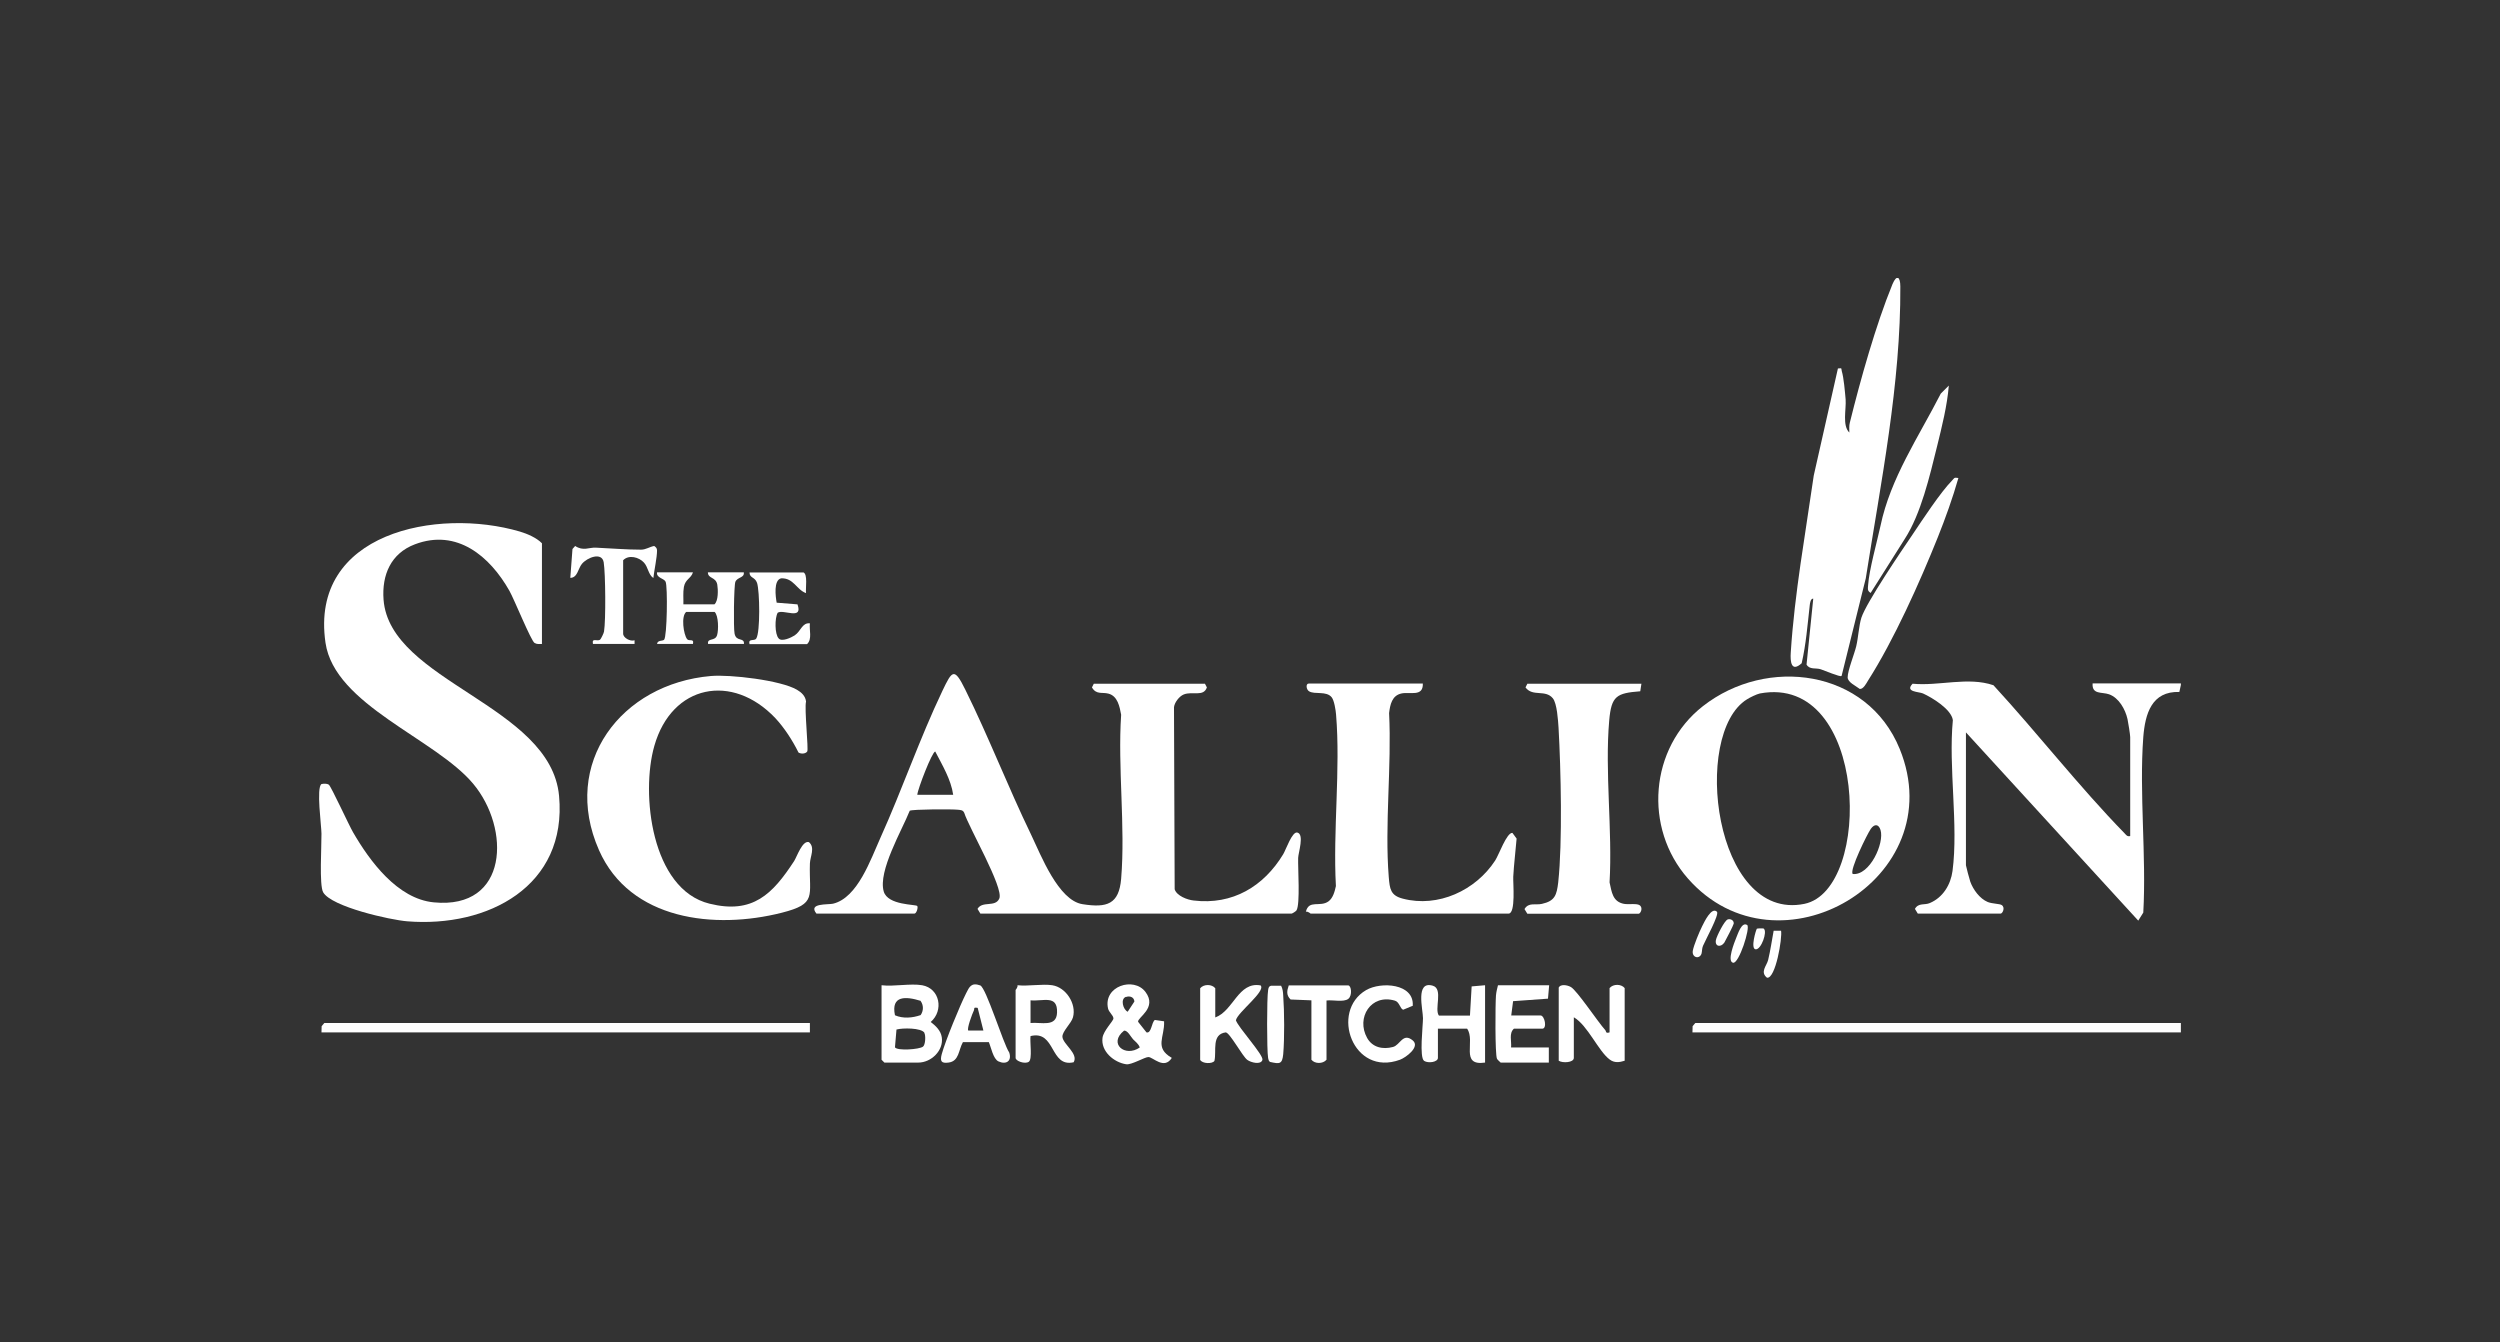<?xml version="1.0" encoding="UTF-8"?>
<svg id="thescallion" xmlns="http://www.w3.org/2000/svg" xmlns:xlink="http://www.w3.org/1999/xlink" viewBox="0 0 149 80">
  <rect x="0" y="0" width="149" height="80" fill="#333333" stroke="none"/>
  <defs>
    <style>
      .cls-1 {
        fill: none;
      }

      .cls-2 {
        fill: #fff;
      }

      .cls-3 {
        clip-path: url(#clippath);
      }
    </style>
    <clipPath id="clippath">
      <rect class="cls-1" x="19.02" y="16.57" width="110.96" height="46.86"/>
    </clipPath>
  </defs>
  <g id="the_scallion" data-name="the scallion">
    <g class="cls-3">
      <path class="cls-2" d="M32.31,38.38c-.16,0-.3.03-.45-.06-.21-.12-1.22-2.62-1.5-3.11-1.16-2.05-3.12-3.72-5.63-2.77-1.43.54-1.98,1.82-1.87,3.3.37,4.88,9.96,6.29,10.46,11.69.5,5.39-4.25,7.87-9.05,7.48-1-.08-4.51-.86-5.01-1.73-.24-.42-.09-2.8-.1-3.49,0-.46-.32-2.75,0-2.96.14-.03.32-.04.44.04.13.09,1.21,2.44,1.44,2.83,1,1.73,2.65,3.97,4.81,4.18,4.48.44,4.58-4.41,2.35-7.07-2.26-2.7-8.26-4.69-8.8-8.4-.96-6.58,6.67-8.07,11.58-6.63.44.13,1,.37,1.32.7v6.01Z"/>
      <path class="cls-2" d="M71.81,40.74l.12.23c-.2.58-.85.21-1.38.42-.27.11-.55.48-.58.76l.04,10.85c.12.39.75.63,1.13.67,2.32.28,4.18-.84,5.34-2.76.16-.26.53-1.37.84-1.29.43.1.06,1.2.05,1.51-.02.62.13,2.76-.1,3.13-.04.06-.25.19-.29.19h-18.55l-.17-.28c.29-.5,1.06-.07,1.3-.62.27-.64-1.82-4.24-2.09-5.1-.08-.18-.21-.17-.38-.19-.33-.04-2.73-.03-2.87.06-.46,1.16-1.9,3.6-1.55,4.81.24.84,1.93.76,2,.87.06.1-.05.45-.17.45h-5.84c-.52-.64.69-.52.99-.59,1.47-.35,2.25-2.66,2.82-3.92,1.3-2.88,2.34-5.92,3.7-8.77.58-1.21.7-1.41,1.36-.07,1.4,2.83,2.55,5.81,3.93,8.66.58,1.21,1.62,3.91,3.06,4.13,1.46.23,2.17,0,2.3-1.51.26-3.13-.21-6.62,0-9.78-.09-.49-.21-1.12-.76-1.26-.37-.1-.72.08-.98-.37l.11-.22h6.63ZM56.81,47.37c-.13-.91-.65-1.77-1.07-2.58-.18,0-1.04,2.22-1.07,2.58h2.14Z"/>
      <path class="cls-2" d="M100.6,52.36c-2.65-3.01-2.29-7.78.89-10.27,3.82-2.99,9.79-2.21,11.73,2.54,3.16,7.74-7.25,13.84-12.62,7.73M104.89,41.33c-.19.04-.6.24-.77.35-3.31,2.05-1.96,13.29,3.42,12.19,4.1-.84,3.8-13.74-2.65-12.54M110.42,52.09c1.02.11,1.9-1.85,1.66-2.62-.11-.36-.36-.38-.58-.07-.21.3-1.28,2.47-1.08,2.68"/>
      <path class="cls-2" d="M114.3,54.45l-.17-.28c.21-.38.59-.21.89-.35.78-.33,1.24-1.09,1.35-1.91.36-2.74-.25-6.17.02-8.99-.09-.65-1.23-1.34-1.78-1.59-.25-.11-1.1-.08-.62-.58,1.59.15,3.3-.43,4.82.09,2.63,2.86,5.11,6.05,7.81,8.82.11.11.15.21.34.17v-5.9c0-.13-.12-.9-.16-1.07-.13-.58-.51-1.27-1.1-1.48-.43-.15-1.03.03-.98-.65h5.28l-.11.51c-1.65-.05-2.04,1.3-2.15,2.69-.25,3.37.19,7.06,0,10.46l-.3.48-10.27-11.22v7.92c0,.05.22.87.26.98.17.47.56,1.01,1.04,1.21.28.11.71.1.83.18.23.15.05.51-.06.51h-4.95Z"/>
      <path class="cls-2" d="M109.75,40.29c-.08.07-1.04-.34-1.23-.4-.29-.1-.66.04-.85-.28l.4-3.93c-.16-.02-.2.29-.21.4-.13,1.15-.22,2.32-.48,3.45-.62.56-.69-.09-.65-.65.23-3.54.87-7.04,1.37-10.54l1.44-6.38c.29-.03.18,0,.23.16.12.39.19,1.24.23,1.69.04.6-.21,1.55.22,1.97,0-.2-.02-.4.03-.59.63-2.55,1.55-5.83,2.54-8.25.25-.6.47-.45.47.13.03,5.8-1.16,11.68-2.06,17.4l-1.44,5.81Z"/>
      <path class="cls-2" d="M46.21,42.8c-2.57-2.71-6.17-2-7.21,1.65-.82,2.85-.18,8.56,3.29,9.41,2.58.64,3.76-.58,5.04-2.54.17-.27.49-1.24.88-1.13.39.32.07.87.06,1.28-.06,1.95.45,2.39-1.68,2.93-3.98,1.01-9.04.46-10.89-3.73-2.29-5.19,1.33-9.92,6.67-10.38,1.14-.1,4.16.25,5.13.82.27.16.5.37.54.7-.11.41.16,2.86.07,2.98-.11.15-.38.15-.52.06-.35-.71-.84-1.47-1.38-2.05"/>
      <path class="cls-2" d="M84.8,40.74c.03.81-.77.48-1.27.59-.57.12-.68.67-.74,1.17.16,3.17-.27,6.64-.02,9.77.06.71.1,1.1.84,1.29,2.1.55,4.34-.49,5.5-2.27.22-.33.69-1.68,1.03-1.65l.25.34c-.06.75-.16,1.52-.2,2.27-.02.37.16,2.2-.28,2.2h-11.8s-.17-.15-.28-.11c.18-.74.84-.25,1.35-.62.27-.2.37-.59.44-.91-.18-3.31.28-6.95.01-10.22-.02-.26-.11-.84-.26-1.03-.32-.4-1.01-.15-1.35-.36-.17-.1-.21-.46-.02-.46h6.8Z"/>
      <path class="cls-2" d="M97.83,40.74l-.07.46c-1.42.11-1.72.28-1.85,1.73-.27,3.08.2,6.54.02,9.66.13.58.18,1.15.86,1.28.27.05.76-.04.93.08.23.16.05.51-.06.51h-6.63l-.17-.28c.25-.42.66-.22,1.04-.31.77-.17.88-.52.97-1.28.26-2.4.16-6.72.02-9.21-.03-.45-.09-1.45-.34-1.76-.45-.55-1.2-.07-1.63-.65l.11-.22h6.8Z"/>
      <path class="cls-2" d="M116.72,28.49c-.34,1.19-.77,2.39-1.23,3.54-1.07,2.67-2.62,6.13-4.16,8.54-.09.15-.28.52-.49.49-.21-.17-.72-.39-.72-.69,0-.4.4-1.39.51-1.85.12-.49.16-1.24.31-1.71.3-.91,2.38-3.97,3.04-4.94.59-.88,1.68-2.54,2.37-3.24.13-.13.09-.19.37-.14"/>
      <path class="cls-2" d="M116.15,22.98c-.1,1.21-.41,2.44-.7,3.62-.44,1.78-.96,4.02-1.92,5.51l-2.04,3.23c-.22-.14-.16-.27-.15-.47.06-.9.53-2.58.74-3.54.59-2.83,2.27-5.29,3.59-7.87l.48-.48Z"/>
      <polygon class="cls-2" points="129.98 60.97 129.98 61.53 100.87 61.53 100.88 61.16 101.04 60.97 129.98 60.97"/>
      <polygon class="cls-2" points="48.27 60.97 48.27 61.53 19.16 61.53 19.17 61.16 19.33 60.97 48.27 60.97"/>
      <path class="cls-2" d="M54.96,58.72c1.06.19,1.3,1.51.51,2.19.3.23.6.51.66.91.12.79-.63,1.51-1.4,1.51h-2.02l-.17-.17v-4.44c.73.09,1.73-.12,2.42,0M54.87,59.65c-.87-.27-1.78-.34-1.53.86.48.21,1.04.16,1.53-.01.18-.26.18-.59,0-.84M55.1,61.56c-.18-.31-1.32-.3-1.67-.2l-.09,1.06c.13.22,1.45.13,1.67-.04.15-.11.17-.67.08-.82"/>
      <path class="cls-2" d="M92.89,58.89c.08-.26.52-.19.74-.06.37.22,1.6,2.07,2.04,2.56.07.07,0,.22.26.14v-2.64c.22-.26.7-.25.9,0v4.33c-.31.1-.61.14-.89-.07-.67-.49-1.32-2.05-2.14-2.52v2.42c0,.29-.68.32-.9.17v-4.33Z"/>
      <path class="cls-2" d="M41.3,34.11c-.11.37-.45.4-.54.87-.06.35-.02.7-.03,1.04h1.85c.24-.21.22-.88.17-1.18-.09-.47-.56-.34-.56-.73h2.14c.05.34-.37.27-.5.56-.09.2-.12,2.78-.05,3.09.1.52.59.2.56.62h-2.14c-.06-.39.42-.13.54-.53.09-.29.09-1.16-.15-1.38h-1.69c-.32.25-.16,1.35.05,1.62.12.16.43-.07.35.29h-2.14c.03-.24.32-.16.42-.25.18-.18.22-3.18.09-3.46-.1-.21-.56-.22-.51-.56h2.14Z"/>
      <path class="cls-2" d="M69.38,60.88c.04.94-.6,1.56.46,2.17-.46.73-1.13-.06-1.4-.05-.21,0-1.01.48-1.32.43-.73-.11-1.52-.77-1.41-1.58.06-.43.65-1,.65-1.15,0-.18-.27-.37-.32-.59-.3-1.33,1.53-1.92,2.23-.99.72.96-.49,1.52-.44,1.78l.5.63c.3.08.3-.61.5-.74l.55.08ZM67.11,59.41c-.35.12-.18.76.1.89l.4-.61c-.02-.27-.28-.35-.5-.27M67.53,61.94c-.13-.14-.33-.55-.54-.51-.95.76.06,1.61.94,1-.07-.22-.27-.35-.4-.49"/>
      <path class="cls-2" d="M62.71,58.72c.82.12,1.46,1.11,1.24,1.91-.1.37-.65.84-.63,1.17.04.44.97,1,.67,1.51-1.43.33-1.06-1.93-2.57-1.56-.05.31.12,1.37-.1,1.53-.23.16-.79-.04-.79-.23v-4.05s.15-.17.11-.28c.65.07,1.46-.09,2.08,0M61.42,60.97c.64-.06,1.55.27,1.58-.62.04-1.08-.82-.66-1.58-.73v1.35Z"/>
      <path class="cls-2" d="M35.34,38.38c-.08-.39.25-.14.42-.25.05-.03.23-.4.24-.49.11-.66.09-3.46-.02-4.13-.11-.63-.99-.28-1.3.1-.23.28-.26.83-.69.83l.13-1.72.16-.18c.48.32.82.08,1.23.1.9.04,1.81.12,2.7.12.28,0,.51-.17.78-.22.1.07.17.13.17.27,0,.42-.17,1.19-.22,1.64-.3-.2-.31-.65-.56-.92-.29-.32-.9-.49-1.24-.14v4.38c0,.24.42.48.68.39v.22h-2.47Z"/>
      <path class="cls-2" d="M87.61,60.52l.1-1.73.8-.07v4.61c-1.52.22-.55-1.28-1.07-2.02h-1.74v1.74c0,.25-.57.34-.82.18-.3-.2-.07-2.09-.07-2.54,0-.53-.47-2.26.59-1.94.63.19.07,1.4.36,1.78h1.85Z"/>
      <path class="cls-2" d="M92.33,58.72l-.07.8-2.08.15-.11.85h1.74c.26,0,.41.79.11.79h-1.69c-.31.27-.13.75-.17,1.12h2.25v.9h-2.87s-.2-.17-.22-.23c-.12-.26-.1-3.27-.06-3.77.02-.22.07-.41.12-.61h3.03Z"/>
      <path class="cls-2" d="M72.43,60.64c1.08-.39,1.37-2.15,2.7-1.91.34.34-1.38,1.61-1.47,2.08.14.43,1.66,2.07,1.58,2.36-.09.31-.68.16-.9,0-.29-.21-1.05-1.64-1.29-1.64-.86.12-.53,1.1-.67,1.7-.13.19-.72.17-.85-.06v-4.27c.22-.26.7-.25.9,0v1.74Z"/>
      <path class="cls-2" d="M58.93,62.11h-1.54c-.27.48-.22,1.14-.86,1.22-.45.06-.51-.1-.4-.51.21-.77,1.08-2.89,1.45-3.62.19-.38.31-.66.84-.47.35.12,1.37,3.47,1.73,4,.17.51-.18.74-.64.53-.32-.15-.44-.84-.58-1.16M58.27,60.07c-.29-.05-.17.04-.23.16-.09.18-.43,1.09-.33,1.19h.9s-.34-1.35-.34-1.35Z"/>
      <path class="cls-2" d="M84.21,59.94l-.58.24c-.18-.05-.22-.46-.49-.54-1.43-.43-2.33,1.02-1.66,2.22.32.57.93.7,1.54.54.43-.11.59-.88,1.18-.39.46.38-.41,1.02-.76,1.15-2.8,1.03-4.19-2.88-2.02-4.15.9-.52,2.86-.39,2.78.92"/>
      <path class="cls-2" d="M47.87,34.11c.29.09.13.96.17,1.24-.57-.2-.74-.92-1.49-.88-.45.11-.33,1.08-.26,1.45l1.24.1c.35.97-.85.27-1.18.5-.18.32-.18,1.28.06,1.53.18.22.75-.05.95-.18.38-.25.44-.77.91-.72-.05.4.15.94-.17,1.24h-3.43c-.09-.36.28-.16.4-.33.25-.37.21-2.84.05-3.32-.13-.37-.44-.27-.45-.62h3.2Z"/>
      <path class="cls-2" d="M79.06,59.62v3.54c-.22.26-.7.25-.9,0v-3.54l-1.24-.05c-.27-.26-.22-.52-.11-.84h3.54c.19,0,.26.6.01.8-.28.22-.94.05-1.3.1"/>
      <path class="cls-2" d="M76.35,58.74c.1.19.12.39.13.6.07.94.08,2.57,0,3.49-.06.6-.21.59-.79.46-.08-.06-.09-.14-.11-.23-.08-.44-.08-3.6,0-4.05.02-.13.04-.23.18-.26h.59Z"/>
      <path class="cls-2" d="M102.33,54.34c.16.16-.71,1.73-.83,2.03-.07.16-.05.33-.09.47-.12.35-.58.24-.52-.17.06-.34.39-1.13.56-1.47.13-.26.56-1.17.88-.86"/>
      <path class="cls-2" d="M106.15,55.46c.09.43-.33,2.91-.84,2.81-.42-.34-.02-.7.07-1.05.14-.58.22-1.16.33-1.75h.44Z"/>
      <path class="cls-2" d="M104.13,55.13c.21.14-.49,2.33-.84,2.25-.38-.08.09-1.24.19-1.49.1-.23.32-.97.65-.76"/>
      <path class="cls-2" d="M102.96,54.8c.18-.06.39.05.37.25,0,.06-.51,1.06-.56,1.13-.22.31-.58.23-.5-.16.04-.22.51-1.16.7-1.22"/>
      <path class="cls-2" d="M105.13,55.36c.21.18-.16,1.24-.49,1.22-.33-.02.02-1.18.07-1.23.02-.02.39-.03.43,0"/>
    </g>
    <rect class="cls-1" x="19.02" y="16.57" width="110.96" height="46.86"/>
  </g>
</svg>